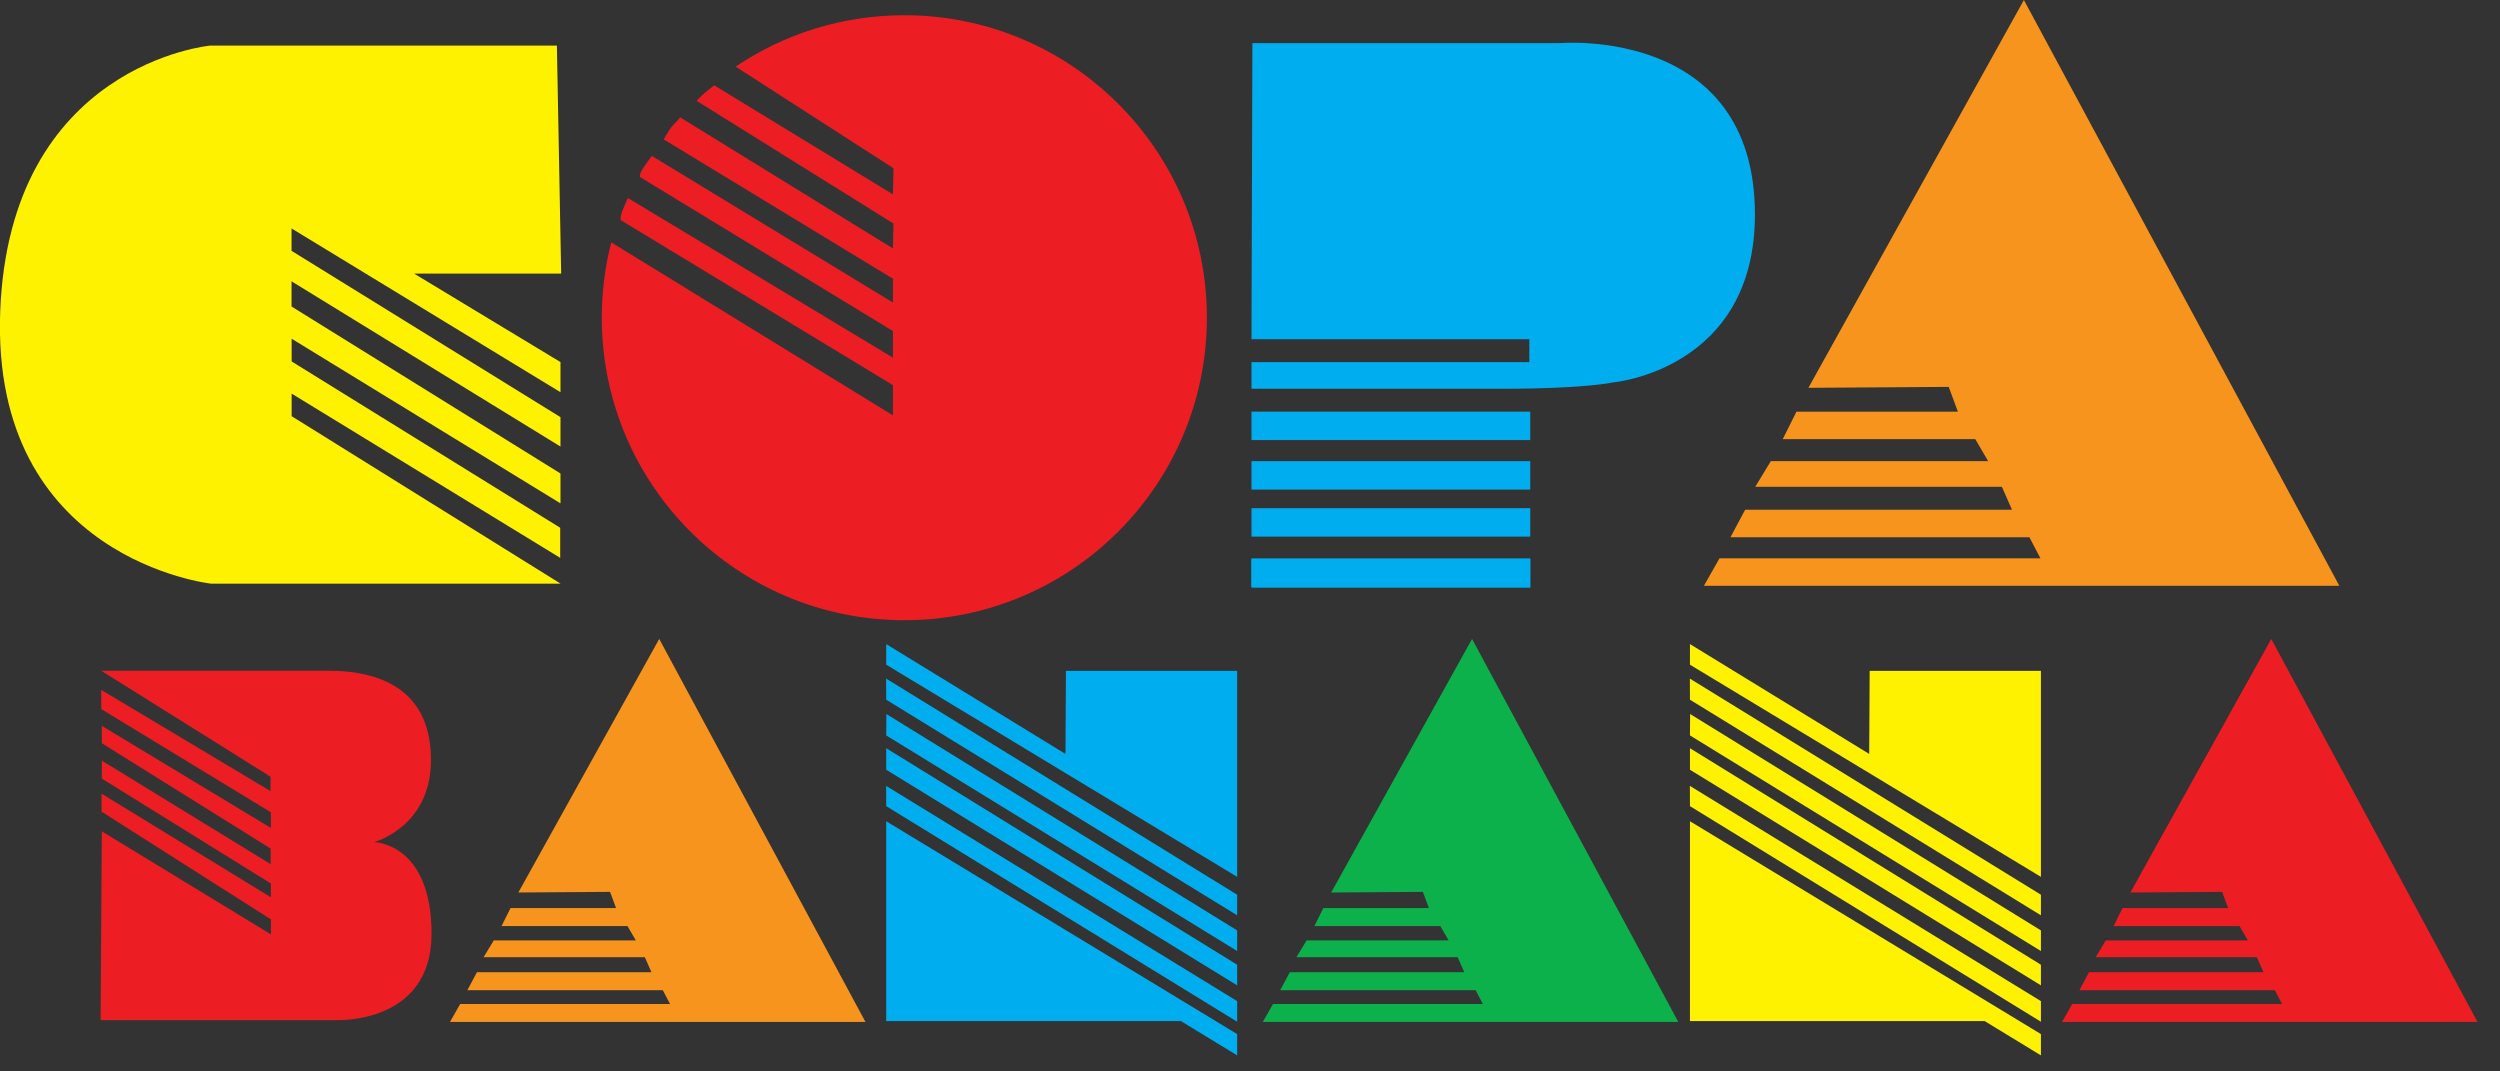 <?xml version="1.0" encoding="UTF-8" standalone="no"?>
<!DOCTYPE svg PUBLIC "-//W3C//DTD SVG 1.1//EN" "http://www.w3.org/Graphics/SVG/1.1/DTD/svg11.dtd">
<svg width="100%" height="100%" viewBox="0 0 1279 548" version="1.1" xmlns="http://www.w3.org/2000/svg" xmlns:xlink="http://www.w3.org/1999/xlink" xml:space="preserve" xmlns:serif="http://www.serif.com/" style="fill-rule:evenodd;clip-rule:evenodd;stroke-linejoin:round;stroke-miterlimit:2;">
    <rect x="0" y="0" width="1279" height="548" fill="#333333" stroke="none"/>
    <g id="Artboard1" transform="matrix(0.983,0,0,0.961,-3.66727e-14,0)">
        <rect x="0" y="0" width="1301" height="570" style="fill:none;"/>
        <clipPath id="_clip1">
            <rect x="0" y="0" width="1301" height="570"/>
        </clipPath>
        <g clip-path="url(#_clip1)">
            <g transform="matrix(4.238,0,0,4.334,-516.738,-1310.07)">
                <g transform="matrix(1,0,0,1,0,-110.152)">
                    <path d="M190.317,418.03L147.744,418.03C147.744,418.03 123.09,420.301 121.955,450.733C120.819,481.166 147.845,484.121 147.845,484.121L190.771,484.121L157.744,463.55L157.744,460.777L190.726,480.954L190.726,477.257L157.744,456.827L157.744,454.037L190.759,474.257L190.759,470.589L157.733,450.08L157.733,446.984L190.759,467.28L190.759,463.669L157.733,443.241L157.733,440.489L190.759,460.604L190.759,456.906L172.782,446.036L190.844,446.036L190.317,418.03Z" style="fill:rgb(255,242,0);"/>
                </g>
                <g transform="matrix(1,0,0,1,0,-109.392)">
                    <path d="M212.265,419.851C218.185,415.868 225.314,413.542 232.986,413.542C253.506,413.542 270.14,430.175 270.14,450.695C270.14,471.215 253.506,487.851 232.986,487.851C212.466,487.851 195.832,471.215 195.832,450.695C195.832,447.499 196.236,444.399 196.995,441.44L231.589,462.696L231.589,458.978L198.142,438.699C198.142,438.699 198.036,438.335 198.456,437.323C198.875,436.307 199.044,435.995 199.044,435.995L231.589,455.603L231.589,452.336L200.508,433.405C200.508,433.405 200.349,433.109 201.078,432.074C201.81,431.042 201.971,430.815 201.971,430.815L231.589,448.834L231.589,445.905L203.435,428.788C203.435,428.788 204.188,427.46 204.477,427.172C204.777,426.874 205.461,426.086 205.461,426.086L231.589,442.189L231.654,439.13L207.488,424.06C207.488,424.06 207.88,423.572 208.518,423.043C209.156,422.519 209.629,422.144 209.629,422.144L231.589,435.545L231.654,432.335L212.265,419.851Z" style="fill:rgb(237,29,36);"/>
                </g>
                <g transform="matrix(1,0,0,1,0,-136.464)">
                    <path d="M275.73,444.036L313.556,444.036C313.556,444.036 337.443,441.971 337.443,465.095C337.443,484.126 320.1,485.704 320.1,485.704C320.1,485.704 316.609,486.493 306.587,486.493L275.618,486.493L275.618,483.223L309.739,483.223L309.739,480.41L275.618,480.41L275.73,444.036Z" style="fill:rgb(0,174,239);"/>
                </g>
                <g transform="matrix(1,0,0,1,0,-82.826)">
                    <rect x="275.617" y="435.668" width="34.236" height="3.49" style="fill:rgb(0,174,239);"/>
                </g>
                <g transform="matrix(1,0,0,1,0,-70.663)">
                    <rect x="275.617" y="429.585" width="34.236" height="3.493" style="fill:rgb(0,174,239);"/>
                </g>
                <g transform="matrix(1,0,0,1,0,-46.78)">
                    <rect x="275.617" y="417.645" width="34.236" height="3.49" style="fill:rgb(0,174,239);"/>
                </g>
                <g transform="matrix(1,0,0,1,0,-59.108)">
                    <rect x="275.617" y="423.808" width="34.236" height="3.492" style="fill:rgb(0,174,239);"/>
                </g>
                <g transform="matrix(1,0,0,1,0,-46.566)">
                    <rect x="275.617" y="417.537" width="34.236" height="3.492" style="fill:rgb(0,174,239);"/>
                </g>
                <g transform="matrix(1,0,0,1,0,-115.483)">
                    <path d="M344.012,465.397L370.475,417.763L409.215,489.719L331.176,489.719L333.09,486.344L372.505,486.344L371.15,483.753L334.439,483.753L336.242,480.374L369.013,480.374L367.774,477.559L337.481,477.559L339.395,474.405L366.083,474.405L364.506,471.703L340.858,471.703L342.546,468.324L362.368,468.324L361.241,465.284L344.012,465.397Z" style="fill:rgb(247,148,30);"/>
                </g>
                <g transform="matrix(1,0,0,1,0,16.566)">
                    <path d="M383.552,395.339L400.853,364.195L426.18,411.24L375.158,411.24L376.409,409.033L402.179,409.033L401.293,407.34L377.291,407.34L378.471,405.13L399.896,405.13L399.085,403.29L379.282,403.29L380.533,401.227L397.98,401.227L396.949,399.461L381.49,399.461L382.592,397.251L395.553,397.251L394.816,395.264L383.552,395.339Z" style="fill:rgb(237,29,36);"/>
                </g>
                <g transform="matrix(1,0,0,1,0,16.566)">
                    <path d="M285.405,395.339L302.705,364.195L328.032,411.24L277.011,411.24L278.263,409.033L304.032,409.033L303.148,407.34L279.147,407.34L280.325,405.13L301.749,405.13L300.939,403.29L281.135,403.29L282.386,401.227L299.833,401.227L298.803,399.461L283.343,399.461L284.446,397.251L297.405,397.251L296.668,395.264L285.405,395.339Z" style="fill:rgb(13,177,75);"/>
                </g>
                <g transform="matrix(1,0,0,1,0,16.566)">
                    <path d="M185.585,395.339L202.885,364.195L228.213,411.24L177.19,411.24L178.444,409.033L204.212,409.033L203.327,407.34L179.326,407.34L180.503,405.13L201.929,405.13L201.119,403.29L181.314,403.29L182.566,401.227L200.014,401.227L198.984,399.461L183.522,399.461L184.626,397.251L197.585,397.251L196.848,395.264L185.585,395.339Z" style="fill:rgb(247,148,30);"/>
                </g>
                <g transform="matrix(1,0,0,1,0,20.838)">
                    <path d="M134.285,406.746L163.145,406.746C163.145,406.746 174.926,407.337 174.926,396.147C174.926,384.953 167.857,384.882 167.857,384.882C167.857,384.882 174.781,383.049 174.854,374.942C174.928,366.833 169.553,363.825 162.19,363.825L134.354,363.825L155.154,376.848L155.154,378.614L134.362,366.182L134.362,368.536L155.196,381.218L155.196,383.136L134.434,370.6L134.434,372.734L155.168,385.673L155.168,387.587L134.434,374.869L134.434,377.077L155.196,389.961L155.196,391.654L134.397,378.925L134.397,381.134L155.209,394.377L155.209,396.216L134.434,383.557L134.285,406.746Z" style="fill:rgb(237,29,36);"/>
                </g>
                <g transform="matrix(1,0,0,1,0,21.305)">
                    <path d="M329.464,406.392L365.648,406.392L372.565,410.609L372.565,407.994L329.464,381.848L329.464,406.392ZM329.464,379.993L372.565,406.476L372.565,403.946L329.453,377.506L329.464,379.993ZM329.464,375.522L372.565,402.008L372.565,399.475L329.464,372.877L329.464,375.522ZM329.464,371.305L372.565,397.79L372.565,395.259L329.485,368.68L329.464,371.305ZM329.464,366.919L372.565,393.404L372.565,390.874L329.453,364.329L329.464,366.919ZM351.534,363.377L372.565,363.377L372.565,388.68L329.464,362.618L329.464,360.087L351.477,373.582L351.534,363.377Z" style="fill:rgb(255,242,0);"/>
                </g>
                <g transform="matrix(1,0,0,1,0,21.305)">
                    <path d="M230.76,406.392L266.945,406.392L273.86,410.609L273.86,407.994L230.76,381.848L230.76,406.392ZM230.76,379.993L273.86,406.476L273.86,403.946L230.751,377.506L230.76,379.993ZM230.76,375.522L273.86,402.008L273.86,399.475L230.76,372.877L230.76,375.522ZM230.76,371.305L273.86,397.79L273.86,395.259L230.781,368.68L230.76,371.305ZM230.76,366.919L273.86,393.404L273.86,390.874L230.751,364.329L230.76,366.919ZM252.831,363.377L273.86,363.377L273.86,388.68L230.76,362.618L230.76,360.087L252.776,373.582L252.831,363.377Z" style="fill:rgb(0,174,239);"/>
                </g>
            </g>
        </g>
    </g>
</svg>
